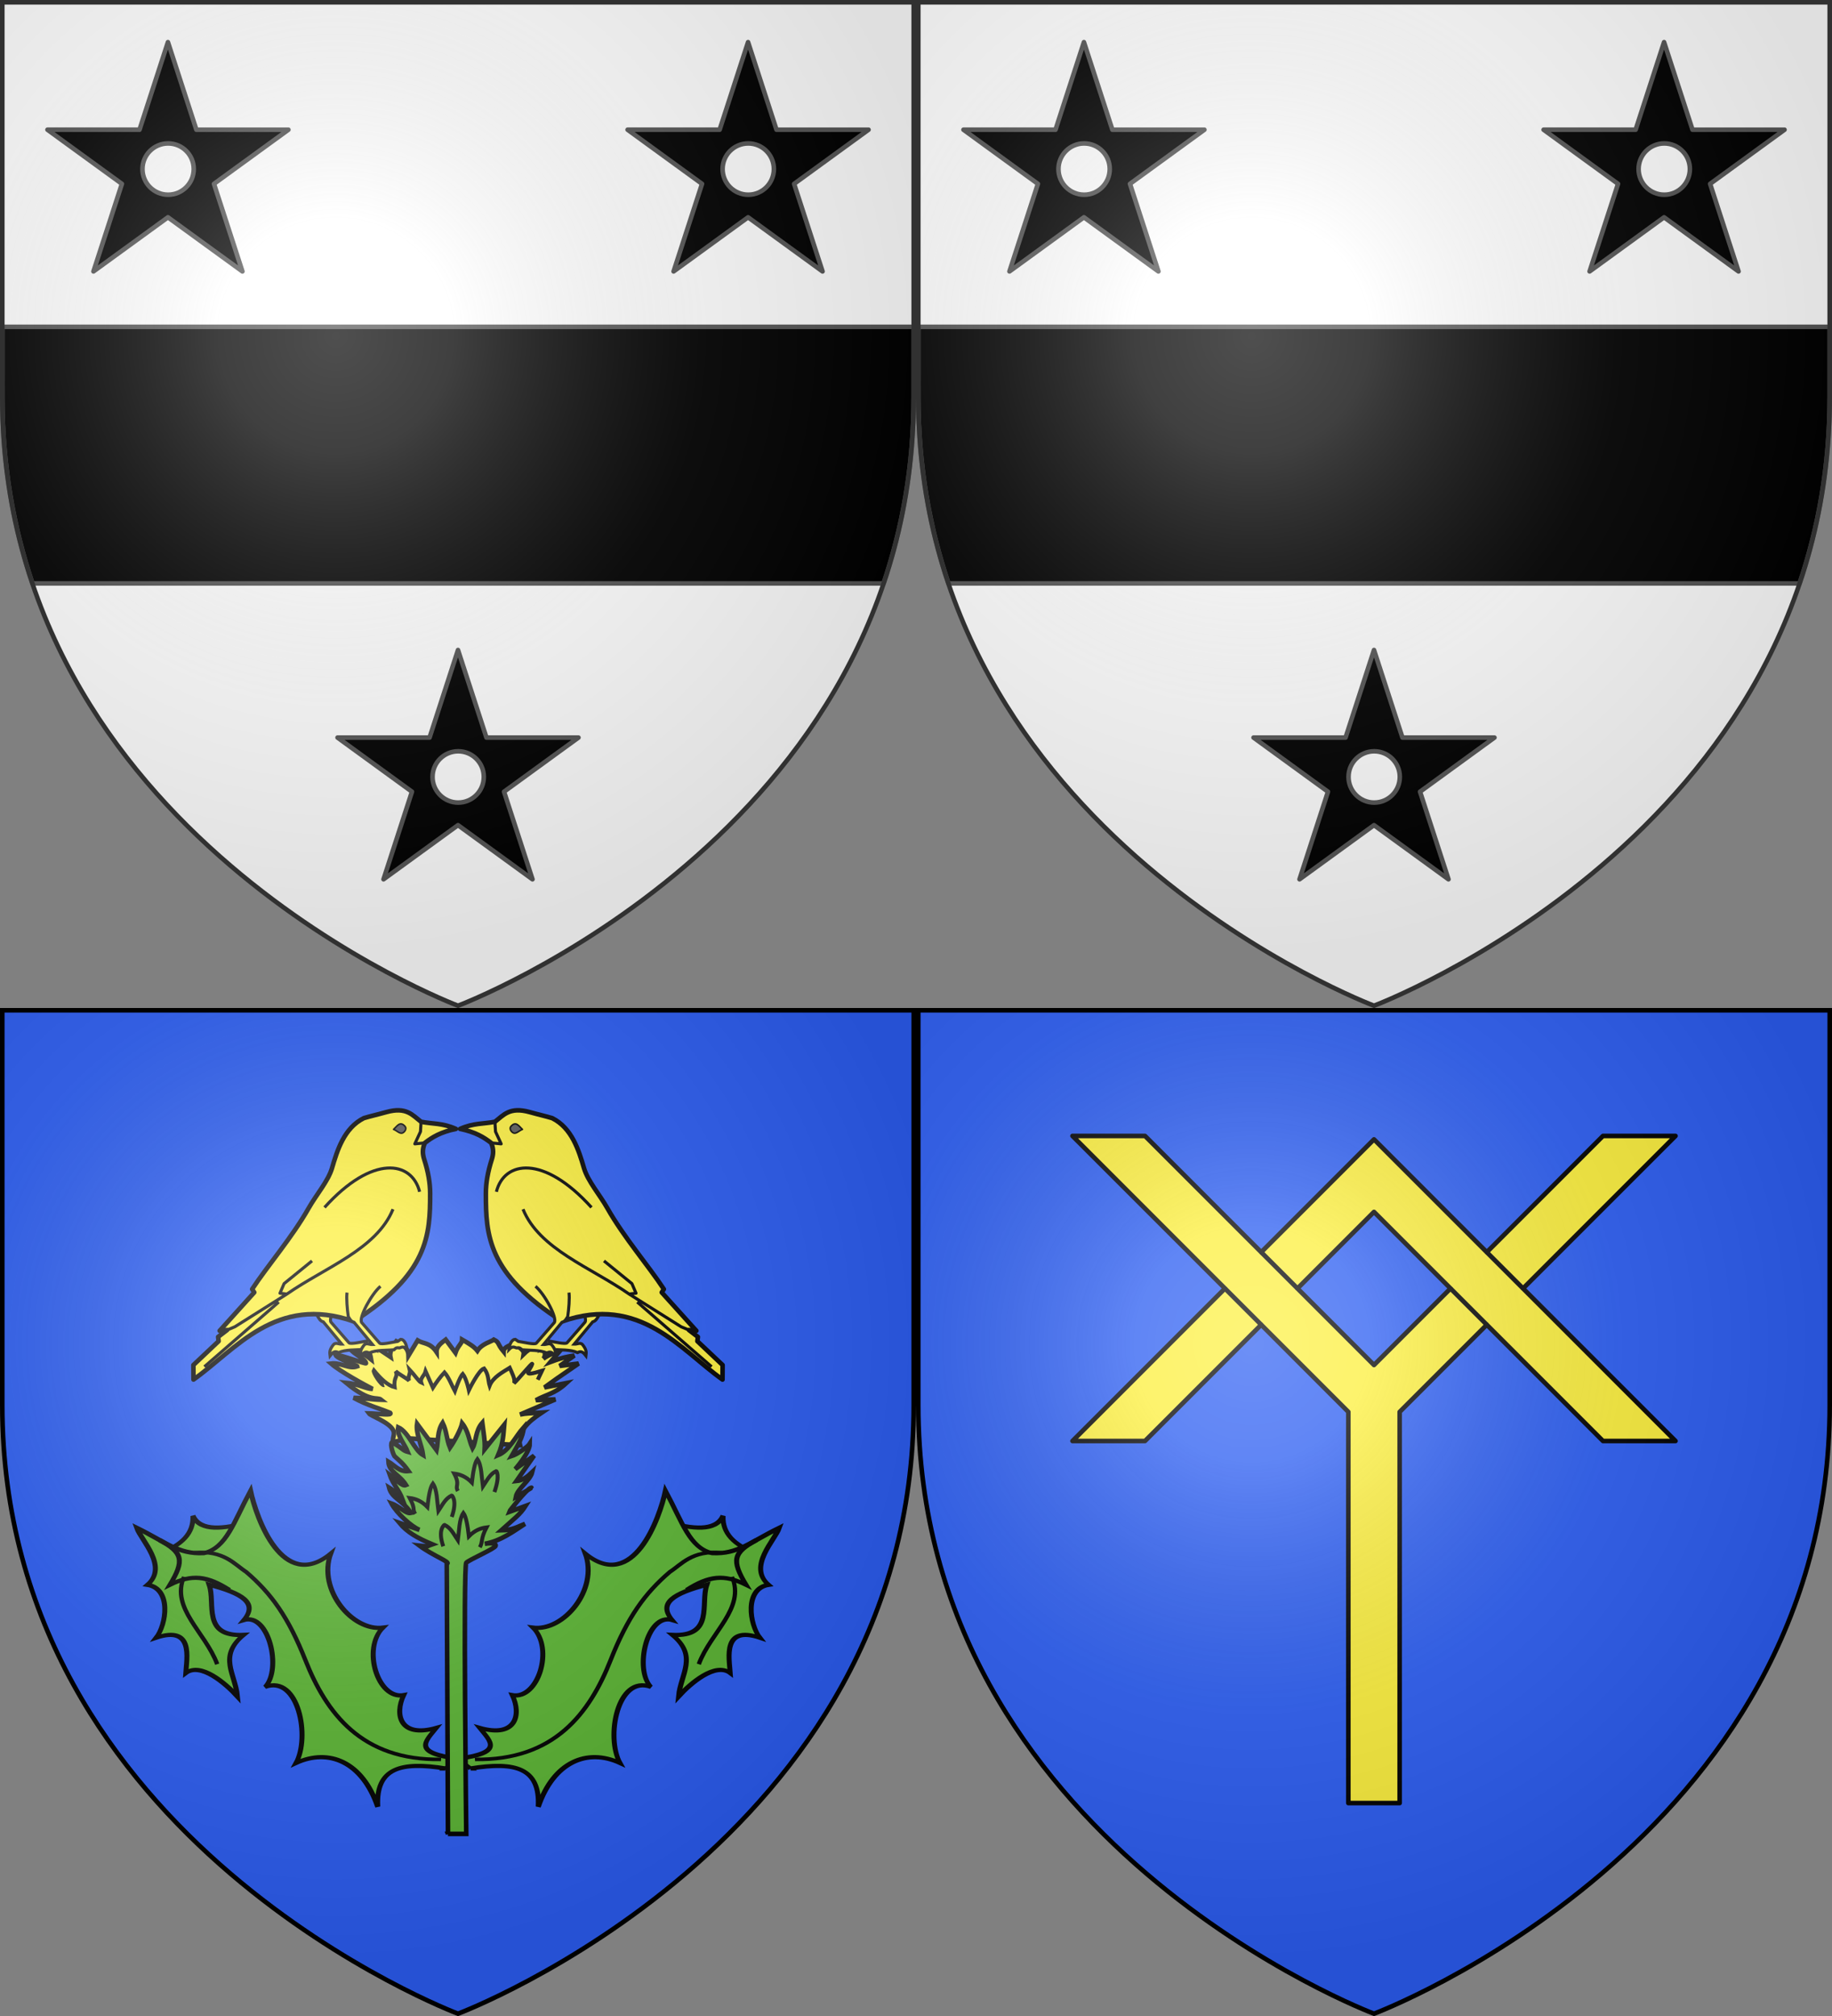 <svg xmlns="http://www.w3.org/2000/svg" xmlns:xlink="http://www.w3.org/1999/xlink" width="600" height="660" version="1.0"><rect width="100%" height="100%" fill="#808080" stroke="none"/><defs><radialGradient id="h" cx="-80" cy="-80" r="405" gradientUnits="userSpaceOnUse"><stop offset="0" style="stop-color:#fff;stop-opacity:.31"/><stop offset=".19" style="stop-color:#fff;stop-opacity:.25"/><stop offset=".6" style="stop-color:#6b6b6b;stop-opacity:.125"/><stop offset="1" style="stop-color:#000;stop-opacity:.125"/></radialGradient><radialGradient xlink:href="#h" id="o" cx="-80" cy="-80" r="405" gradientUnits="userSpaceOnUse"/><radialGradient xlink:href="#h" id="p" cx="-80" cy="-80" r="405" gradientUnits="userSpaceOnUse"/><radialGradient xlink:href="#h" id="q" cx="-80" cy="-80" r="405" gradientUnits="userSpaceOnUse"/><radialGradient xlink:href="#h" id="r" cx="-80" cy="-80" r="405" gradientUnits="userSpaceOnUse"/><g id="b"><path id="a" d="M0 0v1h.5z" transform="rotate(18 3.157 -.5)"/><use xlink:href="#a" width="810" height="540" transform="scale(-1 1)"/></g><g id="c"><use xlink:href="#b" width="810" height="540" transform="rotate(72)"/><use xlink:href="#b" width="810" height="540" transform="rotate(144)"/></g><g id="f"><path id="e" d="M0 0v1h.5z" transform="rotate(18 3.157 -.5)"/><use xlink:href="#e" width="810" height="540" transform="scale(-1 1)"/></g><g id="g"><use xlink:href="#f" width="810" height="540" transform="rotate(72)"/><use xlink:href="#f" width="810" height="540" transform="rotate(144)"/></g><path id="i" d="M-298.5-298.5h597V-40C298.5 246.31 0 358.5 0 358.5S-298.5 246.31-298.5-40z"/><path id="d" d="M2.922 27.673c0-5.952 2.317-9.844 5.579-11.013 1.448-.519 3.307-.273 5.018 1.447 2.119 2.129 2.736 7.993-3.483 9.121.658-.956.619-3.081-.714-3.787-.99-.524-2.113-.253-2.676.123-.824.552-1.729 2.106-1.679 4.108z"/></defs><g transform="matrix(.5 0 0 .5 150 150)"><use xlink:href="#i" width="600" height="660" style="fill:#2b5df2" transform="translate(0 660)"/><use xlink:href="#i" width="600" height="660" style="fill:#2b5df2" transform="translate(600 660)"/><use xlink:href="#i" width="600" height="660" style="fill:#fff" transform="translate(600)"/><use xlink:href="#j" width="600" height="660" transform="translate(600)"/><use xlink:href="#i" width="600" height="660" style="fill:#fff"/><path id="j" d="M-298.5-86v46c0 44.878 7.379 85.442 19.75 122h557.5C291.121 45.442 298.5 4.878 298.5-40v-46z" style="fill:#000;fill-opacity:1;stroke:#555;stroke-width:3;stroke-linecap:butt;stroke-linejoin:round;stroke-miterlimit:4;stroke-dasharray:none;stroke-opacity:1"/></g><path d="m1683.7 464.67 99.875 99.875-99.875 99.875h47.5l76.125-76.125 50.125 50.125 6.938 6.937v256.125h33.625V645.357l6.937-6.937 50.125-50.125 76.125 76.125h47.5l-99.875-99.875 99.875-99.875h-47.5l-76.125 76.125-50.125-50.125-23.75-23.75-23.75 23.75-50.125 50.125-76.125-76.125zm197.5 49.75 50.125 50.125-50.125 50.125-50.125-50.125z" style="fill:#fcef3c;fill-opacity:1;stroke:#000;stroke-width:3;stroke-linecap:butt;stroke-linejoin:round;stroke-miterlimit:4;stroke-dasharray:none;stroke-opacity:1" transform="matrix(.5 0 0 .5 -490.6 139.548)"/><path d="m2083.575 864.545 23.75 23.75M2107.325 840.795l23.75 23.75M2231.325 864.545l23.75 23.75M2255.075 840.795l23.75 23.75" style="opacity:1;fill:none;fill-opacity:1;stroke:#000;stroke-width:3;stroke-linecap:butt;stroke-linejoin:round;stroke-miterlimit:4;stroke-dasharray:none;stroke-opacity:1" transform="matrix(.5 0 0 .5 -640.6 -10.452)"/><g transform="matrix(.5 0 0 .5 -600 149.548)"><g style="stroke:#000;stroke-width:1.315;stroke-miterlimit:4;stroke-dasharray:none;stroke-opacity:1"><path d="M-167.919-168.258c4.15.054 8.753-.629 9.256-4.628.691 3.883 3.407 5.742 7.5 6.224l-7.82 5.425-8.936-7.02z" style="fill:#5ab532;fill-opacity:1;fill-rule:evenodd;stroke:#000;stroke-width:.938;stroke-linecap:butt;stroke-linejoin:miter;stroke-miterlimit:4;stroke-dasharray:none;stroke-opacity:1" transform="matrix(-3.418 .916 .748 2.792 913.39 1321.405)"/><path d="M-191.717-102.773c7.672-4.226 12.45-4.199 13.947 4.404.595-10.75 5.933-15.755 12.528-14.365-3.814-4.766-4.71-19.202 1.855-18.473-3.845-2.833-4.234-16.07.615-15.875-3.404-2.922-.963-5.953 4.505-9.77-.271 4.503 3.867 11.016-3.766 13.007 5.655 3.135 3.375 8.03 4.062 13.089 1.526-3.559 4.924-9.724 8.125-8.124-.915-3.282-3.726-10.04 3.61-9.478-2.48-2.247-5.164-9.84-.981-12.092-4.664-2.741-1.01-10.124-.824-13.079-4.418 4.695-6.087 8.233-10.832 9.478-4.309.028-6.581-4.78-11.284-10.937.266 6.338-.86 24.225-11.338 18.455 4.104 7.075-.106 18.345-5.786 19.271 4.78 3.321 4.377 15.527-.478 15.984 2.585 3.711 2.779 9.218-4.277 9.077 2.683 2.384 5.581 4.031-2.494 8.074l2.813 1.354z" style="fill:#5ab532;fill-opacity:1;fill-rule:evenodd;stroke:#000;stroke-width:.938;stroke-linecap:butt;stroke-linejoin:miter;stroke-miterlimit:4;stroke-dasharray:none;stroke-opacity:1" transform="matrix(-3.418 .916 .748 2.792 913.39 1321.405)"/><path d="M-154.14-160.053c3.92 6.133-1.149 13.286-1.756 21.064M-191.37-105.03c14.305-4.373 18.31-16.92 19.512-29.656.99-10.48 2.933-16.671 6.374-22.804 1.723-2.303 2.886-6.072 8.361-7.234" style="fill:none;stroke:#000;stroke-width:.8;stroke-linecap:butt;stroke-linejoin:miter;stroke-miterlimit:4;stroke-dasharray:none;stroke-opacity:1" transform="matrix(-3.418 .916 .748 2.792 913.39 1321.405)"/><path d="M-161.61-154.495c3.327-4.466 5.897-5.716 10.373-4.628-3.819-4.485-3.853-6.318-.32-10.372" style="fill:none;stroke:#000;stroke-width:.938;stroke-linecap:butt;stroke-linejoin:miter;stroke-miterlimit:4;stroke-dasharray:none;stroke-opacity:1" transform="matrix(-3.418 .916 .748 2.792 913.39 1321.405)"/></g><path d="M-755.515 697.046c-2.437-1.403.225-3.349-.89-6.072-1.985-4.306-11.625-7.503-12.534-8.787 4.994.105 12.08 1.275 10.931-.26-6.24-2.57-11.392-3.745-18.72-7.708 6.443.156 8.634.87 14.129 1.01-2.16-1.75-5.29 1.821-18.022-8.716 6.277.6 10.21 3.182 13.58 3.174-4.007-2.084-16.394-8.746-21.23-12.996 5.164-.63 9.072 3.044 13.414 1.427-.104-.552-10.167-3.713-11.226-5.907 3.856.281 15.785 5 15.686 4.296-.303-2.149-6.71-4.96-7.891-7.153 5.452 1.247 8.025 3.277 10.606 5.299-.127-.93-1.907-6.407-1.566-8.103 3.589 1.255 7.824 4.437 11.325 6.746-.638-3.135 2.07-6.689 3.032-8.018 3.582 1.759 6.142 3.68 6.239 7.337l4.68-7.745c2.856 1.808 6.35.941 9.67 5.91-.077-2.819 2.325-4.558 4.68-6.318l4.99 6.726c1.255-3.66 3.385-4.75 3.432-6.726 3.74 2.134 6.093 3.571 7.8 5.707 2.283-3.612 6.88-4.563 8.422-5.707 2.942 1.455 1.508 1.902 4.991 6.115.065-2.744 4.443-3.484 6.24-4.28.443 1.927 4.442 3.1 4.055 5.503 3.12-3.093 6.863-4.408 9.983-4.892.008 2.038 2.002 5.3 0 7.337 2.495-1.88 5.927-3.256 8.422-3.872l-4.679 5.503c6.933-2.591 9.219-2.753 12.166-3.261l-7.487 5.299 9.671-1.223-11.23 7.745-6.24 4.484 11.23-2.242c-6.009 5.569-10.4 5.848-15.597 8.764l9.983-.408-18.094 7.745c3.527-.693 3.75-.511 11.23-1.019-2.454 1.674-13.391 8.194-11.23 16.713l-56.776-3.465-8.111 1.834" style="fill:#fcef3c;fill-opacity:1;fill-rule:evenodd;stroke:#000;stroke-width:2.344;stroke-linecap:butt;stroke-linejoin:miter;stroke-miterlimit:4;stroke-dasharray:none;stroke-opacity:1" transform="translate(2425.861 -246.862)scale(1.28)"/><g style="stroke:#000;stroke-width:1.315;stroke-miterlimit:4;stroke-dasharray:none;stroke-opacity:1"><path d="M-167.919-168.258c4.15.054 8.753-.629 9.256-4.628.691 3.883 3.407 5.742 7.5 6.224l-7.82 5.425-8.936-7.02z" style="fill:#5ab532;fill-opacity:1;fill-rule:evenodd;stroke:#000;stroke-width:.938;stroke-linecap:butt;stroke-linejoin:miter;stroke-miterlimit:4;stroke-dasharray:none;stroke-opacity:1" transform="matrix(3.418 .916 -.748 2.792 2086.61 1321.405)"/><path d="M-191.717-102.773c7.672-4.226 12.45-4.199 13.947 4.404.595-10.75 5.933-15.755 12.528-14.365-3.814-4.766-4.71-19.202 1.855-18.473-3.845-2.833-4.234-16.07.615-15.875-3.404-2.922-.963-5.953 4.505-9.77-.271 4.503 3.867 11.016-3.766 13.007 5.655 3.135 3.375 8.03 4.062 13.089 1.526-3.559 4.924-9.724 8.125-8.124-.915-3.282-3.726-10.04 3.61-9.478-2.48-2.247-5.164-9.84-.981-12.092-4.664-2.741-1.01-10.124-.824-13.079-4.418 4.695-6.087 8.233-10.832 9.478-4.309.028-6.581-4.78-11.284-10.937.266 6.338-.86 24.225-11.338 18.455 4.104 7.075-.106 18.345-5.786 19.271 4.78 3.321 4.377 15.527-.478 15.984 2.585 3.711 2.779 9.218-4.277 9.077 2.683 2.384 5.581 4.031-2.494 8.074l2.813 1.354z" style="fill:#5ab532;fill-opacity:1;fill-rule:evenodd;stroke:#000;stroke-width:.938;stroke-linecap:butt;stroke-linejoin:miter;stroke-miterlimit:4;stroke-dasharray:none;stroke-opacity:1" transform="matrix(3.418 .916 -.748 2.792 2086.61 1321.405)"/><path d="M-154.14-160.053c3.92 6.133-1.149 13.286-1.756 21.064M-191.37-105.03c14.305-4.373 18.31-16.92 19.512-29.656.99-10.48 2.933-16.671 6.374-22.804 1.723-2.303 2.886-6.072 8.361-7.234" style="fill:none;stroke:#000;stroke-width:.8;stroke-linecap:butt;stroke-linejoin:miter;stroke-miterlimit:4;stroke-dasharray:none;stroke-opacity:1" transform="matrix(3.418 .916 -.748 2.792 2086.61 1321.405)"/><path d="M-161.61-154.495c3.327-4.466 5.897-5.716 10.373-4.628-3.819-4.485-3.853-6.318-.32-10.372" style="fill:none;stroke:#000;stroke-width:.938;stroke-linecap:butt;stroke-linejoin:miter;stroke-miterlimit:4;stroke-dasharray:none;stroke-opacity:1" transform="matrix(3.418 .916 -.748 2.792 2086.61 1321.405)"/></g><path d="m-728.46 897.306-.625-138.212c2.593-.622-7.087-4.081-14.04-9.294 5.89.616 2.655.702 6.64-.642-7.689-3.213-12.873-6.176-16.847-10.955l10.295 3.567c-4.16-1.654-11.75-8.608-14.35-13.502 4.316 1.53 7.34 5.464 9.983 4.84-4.42-6.778-9.759-7.34-11.23-12.993 2.91 1.75 4.575 4.29 6.862 5.86-1.67-4.501-4.914-7.728-6.55-12.484 2.875 2.06 6.287 6.312 8.422 5.35-3.331-5.35-8.781-6.624-9.047-11.974 3.244 1.921 5.556 5.363 10.295 4.84-2.964-4.244-4.72-5.303-7.175-7.642-.68-1.014-2.38-5.82-1.318-7.132 5.824 3.297 5.322 4.165 8.093 4.929-1.568-4.013-5.62-8.33-4.903-12.574 5.436 2.45 8.094 11.595 12.79 14.267-.636-4.987-3.849-11.167-3.12-16.05l9.983 13.502c.95-4.755.272-9.766 3.12-14.012 2.184 4.502 1.908 8.268 3.743 12.739 2.47-3.546 5.521-9.35 6.24-12.484 3.226 4.063 3.36 8.299 5.302 12.738 1.986-3.32 1.296-8.786 4.992-12.993.537 4.501 1.469 9.002 1.248 13.503l9.982-12.484c-.445 4.695-.308 8.914-3.12 15.541 5.8-2.416 8.788-9.425 13.103-14.267-.232 4.926-3.266 9.596-6.24 14.777 2.962-.957 8.373-4.797 9.36-6.37 0 4.586-7.488 12.994-7.488 12.994l9.671-6.88-9.047 12.994c3.207-.296 5.727-2.274 8.111-4.586-1.072 4.416-7.571 8.323-8.423 12.739 0 0 10.469-5.851 7.487-4.586-2.26.959-10.743 11.683-10.918 12.229l8.423-3.058c-2.826 4.416-5.572 6.285-12.479 12.484 5.92-.09 8.554-1.967 12.167-3.312-5.952 3.88-12.392 8.756-20.59 10.19 0 0 6.03-1.054 5.616 1.02-.283 1.413-13.42 7.038-15.06 8.662-1.637 1.62 0 138.72 0 138.72h-9.359z" style="fill:#5ab532;fill-opacity:.996;fill-rule:evenodd;stroke:#000;stroke-width:2.344;stroke-linecap:butt;stroke-linejoin:miter;stroke-miterlimit:4;stroke-dasharray:none;stroke-opacity:1" transform="translate(2425.861 -246.862)scale(1.28)"/><path d="M-761.13 667.773c-1.317.367-5.946-6.593-5.304-7.643 3.622 4.41 7.187 7.778 10.69 8.682-.66-5.413 1.858-4.957.54-8.172 2.077 1.816 5.437 3.438 6.857 4.795-.85-2.199.81-3.523.319-5.56 2.013 2.117 4.739 6.14 5.92 6.622-.76-2.36 1.541-3.427 2.19-5.857l3.744 8.407c1.514-2.378 3.676-5.45 5.927-7.827 2.225 2.48 3.991 7.222 5.304 9.61 0 0 2.495-7.317 4.055-8.846 1.873 2.403 3.12 8.337 3.12 8.337s4.991-10.375 7.799-11.14c2.442 3.235 2.018 6.317 2.807 8.847 1.718-4.36 6.776-6.965 10.295-9.171 1.185 2.7 3.012 6.01 2.184 7.897 2.412-2.153 9.149-10.534 9.358-9.936-1 3.663-6.476 7.064 4.992 3.567l-2.184 4.586M-730.87 750.177c-3.014-8.662.582-10.954.623-10.954 3.224 1.479 4.576 4.48 6.863 7.897.684-4.98.604-10.894 2.808-14.012 1.434 1.956 2.197 6.653 2.808 11.974 3.015-3.073 6.03-4.218 9.046-4.586-3.169 6.046-1.764 7.212-3.431 10.19M-704.682 722.408c3.014-8.662.977-10.7.936-10.7-3.223 1.479-4.575 4.481-6.863 7.897-.683-4.98-.604-10.894-2.808-14.012-1.434 1.956-2.197 6.653-2.807 11.974-3.016-3.073-6.031-4.218-9.047-4.585 3.169 6.045.205 5.937 1.872 8.916M-726.519 735.146c3.014-8.662.041-10.955 0-10.955-3.223 1.48-4.575 4.482-6.863 7.898-.683-4.98-.604-10.895-2.808-14.012-1.434 1.956-2.197 6.653-2.807 11.974-3.016-3.073-6.031-4.219-9.047-4.586 3.17 6.046 1.14 5.173 2.808 8.153" style="fill:none;stroke:#000;stroke-width:2;stroke-linecap:butt;stroke-linejoin:miter;stroke-miterlimit:4;stroke-dasharray:none;stroke-opacity:1" transform="translate(2425.861 -246.862)scale(1.28)"/><g id="k"><path d="M63.94 538.268c6.263 4.348 16.216 19.354 14.342 22.57L67.74 575.307c-.863 1.236-8.47.086-11.907-.126l-2.063-1.186c-2.04.119-3.493 3.199-3.55 6.98 2.318-2.927 3.83-1.485 4.987-1.428 1.854-.652 2.775.225 3.494.87 5.563.057 11.49-.996 16.463.686 2.45-1.72 3.953-.203 5.612 1.56.035-1.656.469-3.343-2.187-6.364-1.986-2.646-3.818-.578-6.108-.493l10.79-15.591c2.09-.76 2.595-2.51 3.43-4.053.277-4.54-.722-7.801-1.56-11.225z" style="fill:#fcef3c;fill-opacity:1;stroke:#000;stroke-width:2;stroke-miterlimit:4;stroke-dasharray:none;stroke-opacity:1" transform="rotate(5 764.555 17797.618)"/><path d="m184.583 571.256-2.4-9.204-20.01-10.805-.4-2.8-6.803-2.802 4.802-.8-28.412-18.409.8-2.4c-13.361-11.967-33.966-25.896-49.482-41.664-7.092-7.208-16.936-13.779-21.57-21.372-6.32-10.352-14.435-23.322-28.591-26.204-4.6-.156-8.48.074-15.207 0-13.694-.15-16.045 6.316-20.41 12.006-6.92 3.408-13.204 4.266-20.808 10.404 10.078-.627 16.41 1.243 22.01 3.602 2.808 3.468 3.371 6.919 3.2 10.404-.417 8.555.285 15.99 2.002 22.41 7.082 26.491 14.81 50.543 70.03 68.03 44.693-30.388 79.55-2.099 111.25 9.604z" style="fill:#fcef3c;fill-opacity:1;stroke:#000;stroke-width:3;stroke-linecap:butt;stroke-linejoin:round;stroke-miterlimit:4;stroke-dasharray:none;stroke-opacity:1" transform="rotate(15 803.857 6241.525)"/><path d="M72.513 484.617c-39.336-25.52-63.19-14.659-62.819 6.225M29.502 497.35c17.09 22.554 52.868 25.317 81.494 35.654l4.245-1.697-4.245-5.377-21.505-9.62M110.996 533.005l38.484 11.884 5.49.756M117.505 536.683l58.008 28.297M-3.1 446.802l2.042 6.123 5.659 6.791-6.5 1.092" style="fill:none;fill-opacity:1;stroke:#000;stroke-width:2;stroke-linecap:butt;stroke-linejoin:round;stroke-miterlimit:4;stroke-dasharray:none;stroke-opacity:1" transform="rotate(15 803.857 6241.525)"/><path d="M15.613 446.946c-1.735 1.22-2.865 3.568-4.61 3.809-1.362.188-4.306-1.65-3.097-3.953 2.23-4.251 5.098-1.17 7.707.144z" style="fill:#555;fill-opacity:1;stroke:#000;stroke-width:1;stroke-linecap:butt;stroke-linejoin:round;stroke-miterlimit:4;stroke-dasharray:none;stroke-opacity:1" transform="rotate(15 803.857 6241.525)"/><path d="M43.94 540.268c6.263 4.348 16.216 19.354 14.342 22.57L47.74 577.307c-.863 1.236-8.47.086-11.907-.126l-2.063-1.186c-2.04.119-3.493 3.199-3.55 6.98 2.318-2.927 3.83-1.485 4.987-1.428 1.854-.652 2.775.225 3.494.87 5.563.057 11.49-.996 16.463.686 2.45-1.72 3.953-.203 5.612 1.56.035-1.656.469-3.343-2.187-6.364-1.986-2.646-3.818-.578-6.108-.493l10.79-15.591c2.09-.76 2.595-2.51 3.43-4.053.277-4.54.273-12.281-.564-15.705" style="fill:#fcef3c;fill-opacity:1;stroke:#000;stroke-width:2;stroke-miterlimit:4;stroke-dasharray:none;stroke-opacity:1" transform="rotate(5 764.555 17797.618)"/></g><use xlink:href="#k" width="600" height="660" transform="matrix(-1 0 0 1 3000 0)"/></g><g transform="matrix(.5 0 0 .5 -600 149.548)"><use xlink:href="#l" id="m" width="600" height="660" x="0" y="0" transform="translate(190 -398)"/><use xlink:href="#l" id="n" width="600" height="660" x="0" y="0" transform="translate(-190 -398)"/><path id="l" d="m1500 126.5-18.625 57.344h-60.281l48.75 35.437-18.625 57.344L1500 241.188l48.781 35.437-18.625-57.344 48.75-35.437h-60.281zm.125 66.313c9.274 0 16.781 7.507 16.781 16.78s-7.507 16.813-16.781 16.813-16.812-7.539-16.812-16.812 7.538-16.781 16.812-16.781z" style="fill:#000;fill-opacity:1;stroke:#555;stroke-width:3;stroke-linecap:butt;stroke-linejoin:round;stroke-miterlimit:4;stroke-dasharray:none;stroke-opacity:1"/></g><g transform="matrix(.5 0 0 .5 -300 149.548)"><use xlink:href="#l" width="600" height="660"/><use xlink:href="#m" width="600" height="660"/><use xlink:href="#n" width="600" height="660"/></g><g transform="matrix(.5 0 0 .5 150 150)"><use xlink:href="#i" width="600" height="660" style="fill:url(#o)" transform="translate(0 660)"/><use xlink:href="#i" width="600" height="660" style="fill:url(#p)" transform="translate(600 660)"/><use xlink:href="#i" width="600" height="660" style="fill:url(#q)"/><use xlink:href="#i" width="600" height="660" style="fill:url(#r)" transform="translate(600)"/></g><g transform="matrix(.5 0 0 .5 150 150)"><use xlink:href="#i" width="600" height="660" style="fill:none;stroke:#313131;stroke-width:3;stroke-opacity:1"/><use xlink:href="#i" width="600" height="660" style="fill:none;stroke:#313131;stroke-width:3;stroke-opacity:1" transform="translate(600)"/><use xlink:href="#i" width="600" height="660" style="fill:none;stroke:#000;stroke-width:3" transform="translate(0 660)"/><use xlink:href="#i" width="600" height="660" style="fill:none;stroke:#000;stroke-width:3" transform="translate(600 660)"/></g></svg>